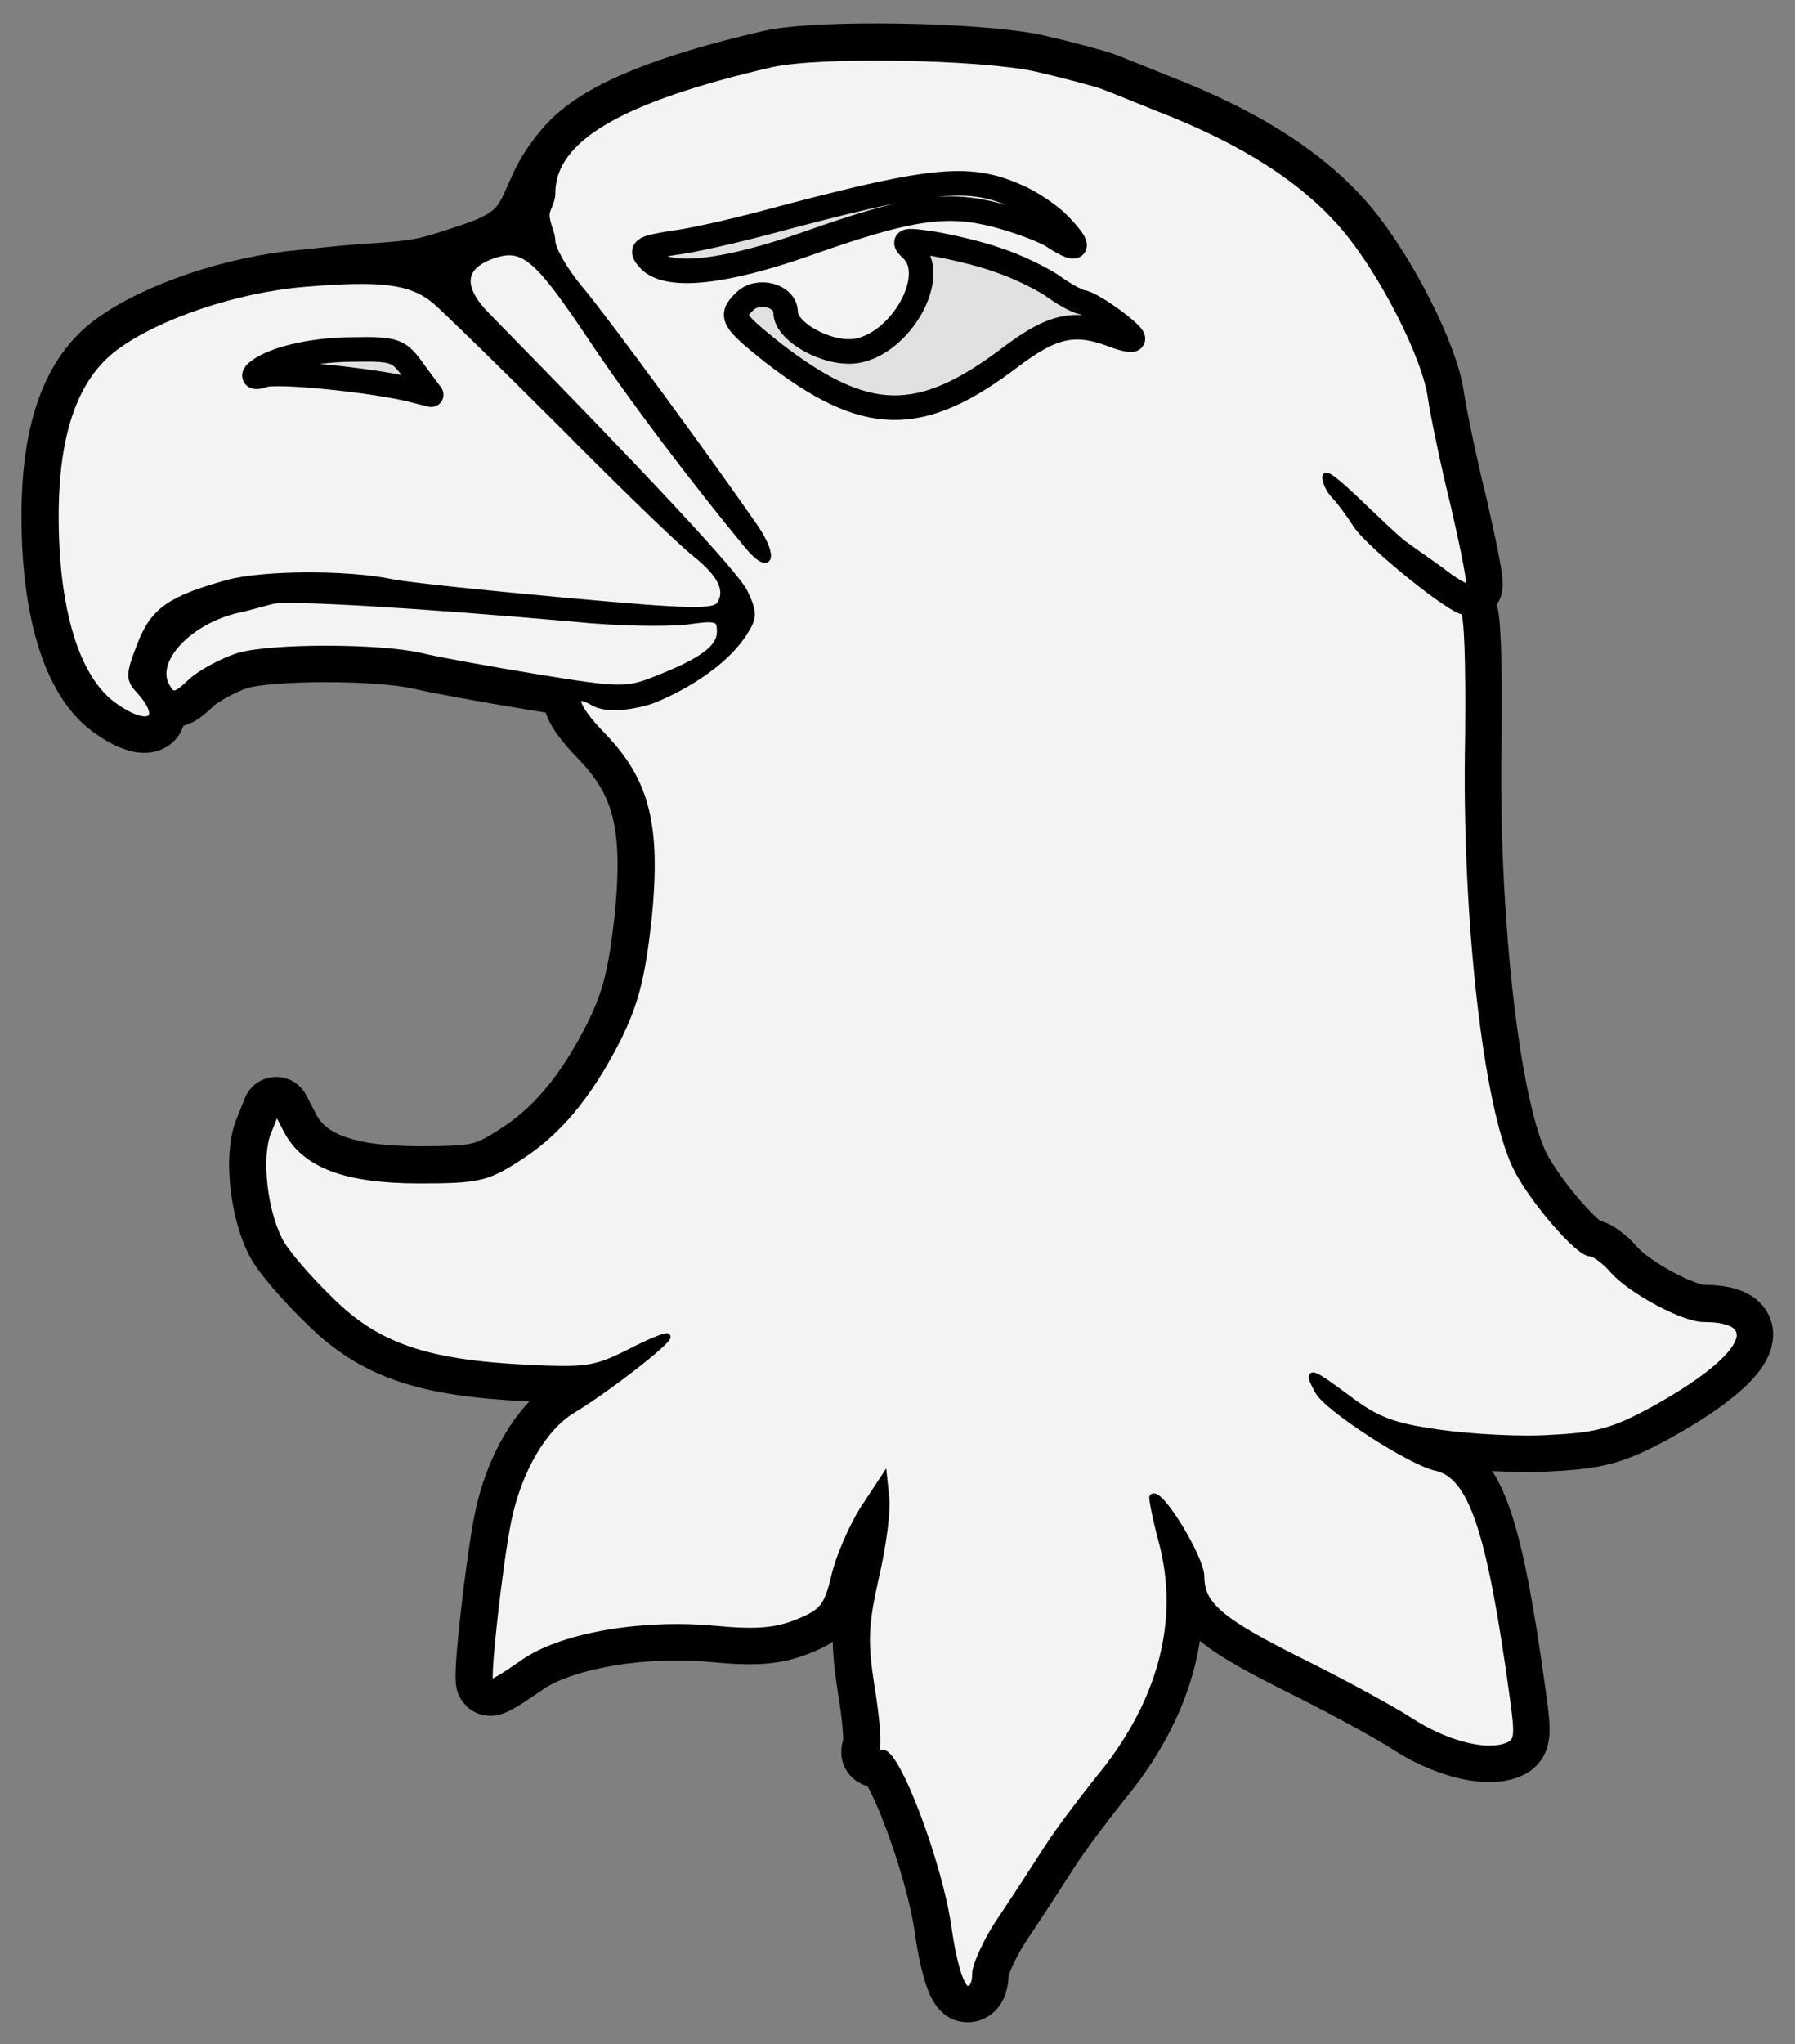 <?xml version="1.0" encoding="UTF-8" standalone="no"?>
<!DOCTYPE svg PUBLIC "-//W3C//DTD SVG 1.1//EN" "http://www.w3.org/Graphics/SVG/1.1/DTD/svg11.dtd">
<svg version="1.1" xmlns:dc="http://purl.org/dc/elements/1.1/" xmlns:xl="http://www.w3.org/1999/xlink" xmlns="http://www.w3.org/2000/svg" viewBox="36 63 292.5 333" width="292.5" height="333">
  <rect x="36" y="63" width="292.5" height="333" fill="#808080" stroke="none"/>
  <defs>
    <clipPath id="artboard_clip_path">
      <path d="M 36 63 L 328.5 63 L 328.5 396 L 36 396 Z"/>
    </clipPath>
  </defs>
  <g id="Eagle_s_Head_Erased_(1)" stroke="none" fill="none" stroke-opacity="1" stroke-dasharray="none" fill-opacity="1">
    <title>Eagle’s Head Erased (1)</title>
    <g id="Eagle_s_Head_Erased_(1)_Layer_2" clip-path="url(#artboard_clip_path)">
      <title>Layer 2</title>
      <g id="Group_4">
        <g id="Graphic_11">
          <path d="M 80.178 160.875 C 79.584 160.994 76.851 161.826 74.118 162.42 C 66.393 164.44 60.808 170.62 63.066 174.66 C 64.017 176.442 64.492 176.442 67.106 173.947 C 68.651 172.521 72.216 170.62 74.831 169.788 C 80.178 168.243 97.647 168.243 104.421 169.788 C 106.798 170.382 115.235 171.927 123.197 173.234 C 136.982 175.492 138.051 175.492 142.805 173.59 C 150.41 170.62 153.262 168.48 153.262 165.866 C 153.262 163.608 152.787 163.489 147.677 164.202 C 144.469 164.559 136.388 164.44 129.495 163.727 C 104.064 161.469 82.199 160.162 80.178 160.875 Z M 124.704 93.336 C 122.143 98.808 121.847 101.906 113.278 104.763 C 104.708 107.619 104.681 107.608 93.995 108.333 C 91.738 108.487 86.378 109.1 85.407 109.181 C 74.355 110.132 61.64 114.41 54.748 119.52 C 48.33 124.274 45.122 133.067 45.003 146.258 C 44.884 162.063 48.33 173.472 54.51 177.869 C 60.095 181.909 62.947 180.245 58.669 175.492 C 56.887 173.59 56.887 172.877 58.788 168.005 C 60.927 162.42 63.66 160.518 73.048 157.904 C 78.752 156.359 92.3 156.24 99.786 157.785 C 102.757 158.379 115.71 159.687 128.663 160.875 C 148.39 162.658 152.431 162.776 153.262 161.35 C 154.689 159.092 153.381 156.478 149.222 153.151 C 147.215 151.616 137.585 142.341 127.905 132.549 C 129.391 132.248 130.765 131.898 131.993 131.493 C 147.383 147.456 156.219 157.192 157.303 159.449 C 158.848 162.776 158.848 163.489 157.184 166.104 C 152.906 172.64 145.3 177.631 141.735 176.324 C 140.785 175.967 141.487 177.013 141.844 177.607 C 142.795 179.152 135.318 178.819 132.823 177.512 C 128.782 175.135 129.376 177.869 134.13 182.741 C 141.379 190.227 143.161 197.476 141.617 212.806 C 140.547 222.313 139.478 226.354 136.625 232.177 C 131.753 241.683 126.762 247.625 120.107 251.784 C 115.235 254.874 113.809 255.231 104.302 255.231 C 92.3 255.231 85.645 252.735 82.674 247.15 L 81.01 243.941 L 79.584 247.506 C 78.039 251.547 78.99 260.103 81.486 264.975 C 82.436 266.877 86.12 271.155 89.685 274.601 C 97.291 282.206 105.253 284.94 121.771 285.772 C 131.516 286.247 132.942 286.009 138.408 283.276 C 141.617 281.612 144.469 280.424 144.706 280.662 C 145.182 281.256 134.962 289.218 129.258 292.664 C 124.504 295.516 120.464 302.527 118.8 310.489 C 117.374 317.382 115.235 336.514 115.829 336.99 C 116.067 337.227 118.325 335.801 121.058 333.9 C 127.119 329.503 140.428 327.126 152.668 328.315 C 159.085 328.909 162.294 328.671 165.859 327.245 C 170.018 325.582 170.731 324.631 171.92 319.64 C 172.633 316.55 174.772 311.678 176.554 308.826 L 180.001 303.597 L 180.357 307.043 C 180.595 308.945 179.882 314.649 178.693 319.759 C 176.911 327.721 176.792 330.216 177.98 337.94 C 178.812 342.932 179.169 347.447 178.693 348.041 C 178.337 348.636 178.812 348.873 179.644 348.517 C 181.902 347.685 189.151 366.699 190.577 377.513 C 191.29 382.504 192.478 386.544 193.429 386.901 C 194.261 387.139 194.855 386.307 194.855 384.524 C 194.855 383.098 196.756 378.82 199.252 375.255 C 201.629 371.69 204.956 366.58 206.62 363.966 C 208.284 361.351 211.967 356.479 214.701 353.033 C 225.039 340.674 228.723 327.126 225.277 314.173 C 224.208 310.252 223.613 306.924 223.732 306.805 C 224.921 305.617 231.694 316.788 231.694 319.759 C 231.694 324.512 234.903 327.126 249.044 334.138 C 255.461 337.346 263.067 341.506 265.8 343.288 C 271.267 346.853 277.684 348.636 281.249 347.447 C 283.269 346.734 283.388 346.021 282.437 339.248 C 278.753 312.391 275.782 303.359 269.959 302.052 C 265.681 301.101 252.134 292.308 250.708 289.574 C 248.688 285.89 249.401 286.128 255.461 290.644 C 260.334 294.328 262.948 295.278 270.553 296.348 C 275.663 297.061 283.863 297.536 288.735 297.18 C 296.103 296.823 298.836 296.11 305.372 292.545 C 320.227 284.345 323.911 277.81 313.572 277.81 C 310.245 277.81 301.688 273.175 298.836 269.966 C 297.529 268.421 295.747 267.114 295.034 267.114 C 293.132 267.114 285.646 258.439 283.031 253.21 C 278.159 243.466 274.594 212.212 275.188 182.978 C 275.307 170.976 275.069 162.539 274.356 162.539 C 272.455 162.539 259.026 151.725 256.887 148.397 C 255.818 146.734 254.273 144.594 253.441 143.763 C 252.609 142.931 251.896 141.505 251.896 140.673 C 251.896 138.89 261.76 148.16 263.661 151.725 C 264.493 153.151 265.919 154.22 266.87 154.22 C 267.939 154.22 270.078 155.29 271.742 156.597 C 273.524 157.904 275.069 158.736 275.307 158.498 C 275.663 158.261 274.475 152.438 272.93 145.664 C 271.267 139.009 269.603 130.928 269.127 127.839 C 268.296 121.303 261.403 107.637 255.105 100.15 C 248.569 92.426 238.705 86.008 224.564 80.542 C 220.999 79.116 216.958 77.452 215.651 76.977 C 214.344 76.502 209.472 75.194 204.837 74.125 C 195.806 72.105 169.305 71.629 161.581 73.412 C 144.966 77.264 134.532 81.442 129.509 86.495 C 129.509 86.495 126.52 89.456 124.704 93.336 Z M 141.395 124.387 C 147.689 132.919 154.924 142.953 158.848 148.635 C 162.413 153.745 161.462 156.359 157.659 151.725 C 151.661 144.477 144.611 135.359 138.762 127.281 C 139.642 126.422 140.526 125.45 141.395 124.387 Z" fill="black"/>
          <path d="M 80.178 160.875 C 79.584 160.994 76.851 161.826 74.118 162.42 C 66.393 164.44 60.808 170.62 63.066 174.66 C 64.017 176.442 64.492 176.442 67.106 173.947 C 68.651 172.521 72.216 170.62 74.831 169.788 C 80.178 168.243 97.647 168.243 104.421 169.788 C 106.798 170.382 115.235 171.927 123.197 173.234 C 136.982 175.492 138.051 175.492 142.805 173.59 C 150.41 170.62 153.262 168.48 153.262 165.866 C 153.262 163.608 152.787 163.489 147.677 164.202 C 144.469 164.559 136.388 164.44 129.495 163.727 C 104.064 161.469 82.199 160.162 80.178 160.875 Z M 124.704 93.336 C 122.143 98.808 121.847 101.906 113.278 104.763 C 104.708 107.619 104.681 107.608 93.995 108.333 C 91.738 108.487 86.378 109.1 85.407 109.181 C 74.355 110.132 61.64 114.41 54.748 119.52 C 48.33 124.274 45.122 133.067 45.003 146.258 C 44.884 162.063 48.33 173.472 54.51 177.869 C 60.095 181.909 62.947 180.245 58.669 175.492 C 56.887 173.59 56.887 172.877 58.788 168.005 C 60.927 162.42 63.66 160.518 73.048 157.904 C 78.752 156.359 92.3 156.24 99.786 157.785 C 102.757 158.379 115.71 159.687 128.663 160.875 C 148.39 162.658 152.431 162.776 153.262 161.35 C 154.689 159.092 153.381 156.478 149.222 153.151 C 147.215 151.616 137.585 142.341 127.905 132.549 C 129.391 132.248 130.765 131.898 131.993 131.493 C 147.383 147.456 156.219 157.192 157.303 159.449 C 158.848 162.776 158.848 163.489 157.184 166.104 C 152.906 172.64 145.3 177.631 141.735 176.324 C 140.785 175.967 141.487 177.013 141.844 177.607 C 142.795 179.152 135.318 178.819 132.823 177.512 C 128.782 175.135 129.376 177.869 134.13 182.741 C 141.379 190.227 143.161 197.476 141.617 212.806 C 140.547 222.313 139.478 226.354 136.625 232.177 C 131.753 241.683 126.762 247.625 120.107 251.784 C 115.235 254.874 113.809 255.231 104.302 255.231 C 92.3 255.231 85.645 252.735 82.674 247.15 L 81.01 243.941 L 79.584 247.506 C 78.039 251.547 78.99 260.103 81.486 264.975 C 82.436 266.877 86.12 271.155 89.685 274.601 C 97.291 282.206 105.253 284.94 121.771 285.772 C 131.516 286.247 132.942 286.009 138.408 283.276 C 141.617 281.612 144.469 280.424 144.706 280.662 C 145.182 281.256 134.962 289.218 129.258 292.664 C 124.504 295.516 120.464 302.527 118.8 310.489 C 117.374 317.382 115.235 336.514 115.829 336.99 C 116.067 337.227 118.325 335.801 121.058 333.9 C 127.119 329.503 140.428 327.126 152.668 328.315 C 159.085 328.909 162.294 328.671 165.859 327.245 C 170.018 325.582 170.731 324.631 171.92 319.64 C 172.633 316.55 174.772 311.678 176.554 308.826 L 180.001 303.597 L 180.357 307.043 C 180.595 308.945 179.882 314.649 178.693 319.759 C 176.911 327.721 176.792 330.216 177.98 337.94 C 178.812 342.932 179.169 347.447 178.693 348.041 C 178.337 348.636 178.812 348.873 179.644 348.517 C 181.902 347.685 189.151 366.699 190.577 377.513 C 191.29 382.504 192.478 386.544 193.429 386.901 C 194.261 387.139 194.855 386.307 194.855 384.524 C 194.855 383.098 196.756 378.82 199.252 375.255 C 201.629 371.69 204.956 366.58 206.62 363.966 C 208.284 361.351 211.967 356.479 214.701 353.033 C 225.039 340.674 228.723 327.126 225.277 314.173 C 224.208 310.252 223.613 306.924 223.732 306.805 C 224.921 305.617 231.694 316.788 231.694 319.759 C 231.694 324.512 234.903 327.126 249.044 334.138 C 255.461 337.346 263.067 341.506 265.8 343.288 C 271.267 346.853 277.684 348.636 281.249 347.447 C 283.269 346.734 283.388 346.021 282.437 339.248 C 278.753 312.391 275.782 303.359 269.959 302.052 C 265.681 301.101 252.134 292.308 250.708 289.574 C 248.688 285.89 249.401 286.128 255.461 290.644 C 260.334 294.328 262.948 295.278 270.553 296.348 C 275.663 297.061 283.863 297.536 288.735 297.18 C 296.103 296.823 298.836 296.11 305.372 292.545 C 320.227 284.345 323.911 277.81 313.572 277.81 C 310.245 277.81 301.688 273.175 298.836 269.966 C 297.529 268.421 295.747 267.114 295.034 267.114 C 293.132 267.114 285.646 258.439 283.031 253.21 C 278.159 243.466 274.594 212.212 275.188 182.978 C 275.307 170.976 275.069 162.539 274.356 162.539 C 272.455 162.539 259.026 151.725 256.887 148.397 C 255.818 146.734 254.273 144.594 253.441 143.763 C 252.609 142.931 251.896 141.505 251.896 140.673 C 251.896 138.89 261.76 148.16 263.661 151.725 C 264.493 153.151 265.919 154.22 266.87 154.22 C 267.939 154.22 270.078 155.29 271.742 156.597 C 273.524 157.904 275.069 158.736 275.307 158.498 C 275.663 158.261 274.475 152.438 272.93 145.664 C 271.267 139.009 269.603 130.928 269.127 127.839 C 268.296 121.303 261.403 107.637 255.105 100.15 C 248.569 92.426 238.705 86.008 224.564 80.542 C 220.999 79.116 216.958 77.452 215.651 76.977 C 214.344 76.502 209.472 75.194 204.837 74.125 C 195.806 72.105 169.305 71.629 161.581 73.412 C 144.966 77.264 134.532 81.442 129.509 86.495 C 129.509 86.495 126.52 89.456 124.704 93.336 Z M 141.395 124.387 C 147.689 132.919 154.924 142.953 158.848 148.635 C 162.413 153.745 161.462 156.359 157.659 151.725 C 151.661 144.477 144.611 135.359 138.762 127.281 C 139.642 126.422 140.526 125.45 141.395 124.387 Z" stroke="black" stroke-linecap="round" stroke-linejoin="round" stroke-width="11"/>
        </g>
        <g id="Graphic_10">
          <path d="M 161.64 73.471 C 137.041 79.175 125.99 85.592 125.99 94.505 C 125.99 95.931 125.061 97.047 125.061 97.978 C 125.061 99.531 125.99 100.922 125.99 102.229 C 125.99 103.537 128.01 107.102 130.624 110.191 C 134.902 115.301 152.015 138.712 158.907 148.694 C 162.472 153.804 161.522 156.419 157.719 151.784 C 149.163 141.445 138.467 127.304 132.169 117.797 C 123.494 104.844 121.236 102.942 116.364 104.606 C 111.135 106.389 110.779 109.835 115.532 114.588 C 141.082 140.613 155.936 156.537 157.362 159.508 C 158.907 162.836 158.907 163.549 157.243 166.163 C 152.965 172.699 143.667 176.661 141.844 177.25 C 140.021 177.838 135.378 178.879 132.882 177.571 C 128.842 175.195 129.436 177.928 134.189 182.8 C 141.438 190.287 143.221 197.536 141.676 212.866 C 140.606 222.373 139.537 226.413 136.685 232.236 C 131.813 241.743 126.821 247.685 120.167 251.844 C 115.294 254.934 113.868 255.29 104.361 255.29 C 92.359 255.29 85.704 252.794 82.733 247.209 L 81.07 244.001 L 79.644 247.566 C 78.099 251.606 79.049 260.162 81.545 265.035 C 82.496 266.936 86.18 271.214 89.745 274.66 C 97.35 282.266 105.312 284.999 121.83 285.831 C 131.575 286.306 133.001 286.069 138.467 283.335 C 141.676 281.672 144.528 280.483 144.766 280.721 C 145.241 281.315 135.021 289.277 129.317 292.723 C 124.564 295.575 120.523 302.587 118.859 310.549 C 117.433 317.441 115.294 336.574 115.889 337.049 C 116.126 337.287 118.384 335.861 121.117 333.959 C 127.178 329.562 140.488 327.186 152.728 328.374 C 159.145 328.968 162.353 328.731 165.918 327.305 C 170.078 325.641 170.791 324.69 171.979 319.699 C 172.692 316.609 174.831 311.737 176.614 308.885 L 180.06 303.656 L 180.416 307.103 C 180.654 309.004 179.941 314.708 178.753 319.818 C 176.97 327.78 176.851 330.276 178.04 338 C 178.872 342.991 179.228 347.507 178.753 348.101 C 178.396 348.695 178.872 348.933 179.703 348.576 C 181.961 347.744 189.21 366.758 190.636 377.572 C 191.349 382.563 192.538 386.604 193.488 386.96 C 194.32 387.198 194.914 386.366 194.914 384.584 C 194.914 383.157 196.816 378.879 199.311 375.314 C 201.688 371.749 205.015 366.639 206.679 364.025 C 208.343 361.411 212.027 356.538 214.76 353.092 C 225.099 340.733 228.783 327.186 225.336 314.233 C 224.267 310.311 223.673 306.984 223.792 306.865 C 224.98 305.676 231.754 316.847 231.754 319.818 C 231.754 324.571 234.962 327.186 249.104 334.197 C 255.521 337.406 263.126 341.565 265.859 343.347 C 271.326 346.913 277.743 348.695 281.308 347.507 C 283.328 346.794 283.447 346.081 282.496 339.307 C 278.813 312.45 275.842 303.419 270.019 302.111 C 265.741 301.161 252.193 292.367 250.767 289.634 C 248.747 285.95 249.46 286.187 255.521 290.703 C 260.393 294.387 263.007 295.338 270.613 296.407 C 275.723 297.12 283.923 297.596 288.795 297.239 C 296.163 296.883 298.896 296.17 305.432 292.605 C 320.286 284.405 323.97 277.869 313.631 277.869 C 310.304 277.869 301.748 273.234 298.896 270.026 C 297.589 268.481 295.806 267.174 295.093 267.174 C 293.192 267.174 285.705 258.499 283.091 253.27 C 278.218 243.525 274.653 212.271 275.247 183.038 C 275.366 171.035 275.129 162.598 274.416 162.598 C 272.514 162.598 259.086 151.784 256.947 148.457 C 255.877 146.793 254.332 144.654 253.5 143.822 C 252.669 142.99 251.956 141.564 251.956 140.732 C 251.956 138.95 260.827 148.442 264.679 151.54 C 266.3 152.745 270.138 155.349 271.801 156.656 C 273.584 157.963 275.129 158.795 275.366 158.558 C 275.723 158.32 274.534 152.497 272.99 145.723 C 271.326 139.069 269.662 130.988 269.187 127.898 C 268.355 121.362 261.462 107.696 255.164 100.209 C 248.628 92.485 238.765 86.068 224.623 80.601 C 221.058 79.175 217.018 77.512 215.711 77.036 C 214.404 76.561 209.531 75.254 204.897 74.184 C 195.865 72.164 169.365 71.689 161.64 73.471 Z" fill="#f3f3f3"/>
          <path d="M 161.64 73.471 C 137.041 79.175 125.99 85.592 125.99 94.505 C 125.99 95.931 125.061 97.047 125.061 97.978 C 125.061 99.531 125.99 100.922 125.99 102.229 C 125.99 103.537 128.01 107.102 130.624 110.191 C 134.902 115.301 152.015 138.712 158.907 148.694 C 162.472 153.804 161.522 156.419 157.719 151.784 C 149.163 141.445 138.467 127.304 132.169 117.797 C 123.494 104.844 121.236 102.942 116.364 104.606 C 111.135 106.389 110.779 109.835 115.532 114.588 C 141.082 140.613 155.936 156.537 157.362 159.508 C 158.907 162.836 158.907 163.549 157.243 166.163 C 152.965 172.699 143.667 176.661 141.844 177.25 C 140.021 177.838 135.378 178.879 132.882 177.571 C 128.842 175.195 129.436 177.928 134.189 182.8 C 141.438 190.287 143.221 197.536 141.676 212.866 C 140.606 222.373 139.537 226.413 136.685 232.236 C 131.813 241.743 126.821 247.685 120.167 251.844 C 115.294 254.934 113.868 255.29 104.361 255.29 C 92.359 255.29 85.704 252.794 82.733 247.209 L 81.07 244.001 L 79.644 247.566 C 78.099 251.606 79.049 260.162 81.545 265.035 C 82.496 266.936 86.18 271.214 89.745 274.66 C 97.35 282.266 105.312 284.999 121.83 285.831 C 131.575 286.306 133.001 286.069 138.467 283.335 C 141.676 281.672 144.528 280.483 144.766 280.721 C 145.241 281.315 135.021 289.277 129.317 292.723 C 124.564 295.575 120.523 302.587 118.859 310.549 C 117.433 317.441 115.294 336.574 115.889 337.049 C 116.126 337.287 118.384 335.861 121.117 333.959 C 127.178 329.562 140.488 327.186 152.728 328.374 C 159.145 328.968 162.353 328.731 165.918 327.305 C 170.078 325.641 170.791 324.69 171.979 319.699 C 172.692 316.609 174.831 311.737 176.614 308.885 L 180.06 303.656 L 180.416 307.103 C 180.654 309.004 179.941 314.708 178.753 319.818 C 176.97 327.78 176.851 330.276 178.04 338 C 178.872 342.991 179.228 347.507 178.753 348.101 C 178.396 348.695 178.872 348.933 179.703 348.576 C 181.961 347.744 189.21 366.758 190.636 377.572 C 191.349 382.563 192.538 386.604 193.488 386.96 C 194.32 387.198 194.914 386.366 194.914 384.584 C 194.914 383.157 196.816 378.879 199.311 375.314 C 201.688 371.749 205.015 366.639 206.679 364.025 C 208.343 361.411 212.027 356.538 214.76 353.092 C 225.099 340.733 228.783 327.186 225.336 314.233 C 224.267 310.311 223.673 306.984 223.792 306.865 C 224.98 305.676 231.754 316.847 231.754 319.818 C 231.754 324.571 234.962 327.186 249.104 334.197 C 255.521 337.406 263.126 341.565 265.859 343.347 C 271.326 346.913 277.743 348.695 281.308 347.507 C 283.328 346.794 283.447 346.081 282.496 339.307 C 278.813 312.45 275.842 303.419 270.019 302.111 C 265.741 301.161 252.193 292.367 250.767 289.634 C 248.747 285.95 249.46 286.187 255.521 290.703 C 260.393 294.387 263.007 295.338 270.613 296.407 C 275.723 297.12 283.923 297.596 288.795 297.239 C 296.163 296.883 298.896 296.17 305.432 292.605 C 320.286 284.405 323.97 277.869 313.631 277.869 C 310.304 277.869 301.748 273.234 298.896 270.026 C 297.589 268.481 295.806 267.174 295.093 267.174 C 293.192 267.174 285.705 258.499 283.091 253.27 C 278.218 243.525 274.653 212.271 275.247 183.038 C 275.366 171.035 275.129 162.598 274.416 162.598 C 272.514 162.598 259.086 151.784 256.947 148.457 C 255.877 146.793 254.332 144.654 253.5 143.822 C 252.669 142.99 251.956 141.564 251.956 140.732 C 251.956 138.95 260.827 148.442 264.679 151.54 C 266.3 152.745 270.138 155.349 271.801 156.656 C 273.584 157.963 275.129 158.795 275.366 158.558 C 275.723 158.32 274.534 152.497 272.99 145.723 C 271.326 139.069 269.662 130.988 269.187 127.898 C 268.355 121.362 261.462 107.696 255.164 100.209 C 248.628 92.485 238.765 86.068 224.623 80.601 C 221.058 79.175 217.018 77.512 215.711 77.036 C 214.404 76.561 209.531 75.254 204.897 74.184 C 195.865 72.164 169.365 71.689 161.64 73.471 Z" stroke="black" stroke-linecap="round" stroke-linejoin="miter" stroke-width="1"/>
        </g>
        <g id="Graphic_9">
          <path d="M 201.45 94.862 C 204.065 95.931 207.511 98.308 209.056 100.09 C 212.264 103.537 211.67 104.131 207.63 101.516 C 206.204 100.566 202.045 99.021 198.479 98.07 C 190.28 95.931 184.338 96.763 167.82 102.586 C 154.035 107.458 145.003 108.409 141.914 105.438 C 140.25 103.655 140.488 103.418 145.597 102.586 C 148.687 102.229 155.342 100.685 160.333 99.377 C 187.428 92.128 193.607 91.415 201.45 94.862 Z" fill="#e1e1e1"/>
          <path d="M 201.45 94.862 C 204.065 95.931 207.511 98.308 209.056 100.09 C 212.264 103.537 211.67 104.131 207.63 101.516 C 206.204 100.566 202.045 99.021 198.479 98.07 C 190.28 95.931 184.338 96.763 167.82 102.586 C 154.035 107.458 145.003 108.409 141.914 105.438 C 140.25 103.655 140.488 103.418 145.597 102.586 C 148.687 102.229 155.342 100.685 160.333 99.377 C 187.428 92.128 193.607 91.415 201.45 94.862 Z" stroke="black" stroke-linecap="round" stroke-linejoin="round" stroke-width="4"/>
        </g>
        <g id="Graphic_8">
          <path d="M 198.479 105.319 C 201.45 106.27 205.372 108.171 207.392 109.478 C 209.294 110.904 211.551 112.093 212.264 112.212 C 214.047 112.449 221.177 117.678 220.583 118.272 C 220.345 118.51 218.8 118.153 217.018 117.44 C 211.076 115.301 207.511 116.014 200.737 121.124 C 185.883 132.414 177.089 132.176 161.878 120.411 C 155.342 115.183 154.867 114.47 157.362 112.093 C 159.501 109.954 164.017 111.142 164.017 113.875 C 164.017 117.084 170.91 120.887 175.544 120.174 C 182.793 118.985 188.973 108.052 184.695 103.774 C 182.912 102.111 183.268 101.992 188.022 102.705 C 190.755 103.18 195.509 104.25 198.479 105.319 Z" fill="#e1e1e1"/>
          <path d="M 198.479 105.319 C 201.45 106.27 205.372 108.171 207.392 109.478 C 209.294 110.904 211.551 112.093 212.264 112.212 C 214.047 112.449 221.177 117.678 220.583 118.272 C 220.345 118.51 218.8 118.153 217.018 117.44 C 211.076 115.301 207.511 116.014 200.737 121.124 C 185.883 132.414 177.089 132.176 161.878 120.411 C 155.342 115.183 154.867 114.47 157.362 112.093 C 159.501 109.954 164.017 111.142 164.017 113.875 C 164.017 117.084 170.91 120.887 175.544 120.174 C 182.793 118.985 188.973 108.052 184.695 103.774 C 182.912 102.111 183.268 101.992 188.022 102.705 C 190.755 103.18 195.509 104.25 198.479 105.319 Z" stroke="black" stroke-linecap="round" stroke-linejoin="round" stroke-width="4"/>
        </g>
        <g id="Graphic_7">
          <path d="M 85.467 109.241 C 74.415 110.191 61.699 114.47 54.807 119.579 C 48.39 124.333 45.181 133.127 45.062 146.318 C 44.944 162.123 48.39 173.531 54.569 177.928 C 60.154 181.968 63.007 180.305 58.728 175.551 C 56.946 173.65 56.946 172.937 58.847 168.065 C 60.986 162.479 63.72 160.578 73.108 157.963 C 78.812 156.419 92.359 156.3 99.846 157.845 C 102.817 158.439 115.77 159.746 128.723 160.934 C 148.45 162.717 152.49 162.836 153.322 161.41 C 154.748 159.152 153.441 156.537 149.281 153.21 C 147.261 151.665 137.517 142.277 127.772 132.414 C 117.909 122.55 108.521 113.4 106.857 111.974 C 102.935 108.765 98.182 108.171 85.467 109.241 Z" fill="#f3f3f3"/>
          <path d="M 85.467 109.241 C 74.415 110.191 61.699 114.47 54.807 119.579 C 48.39 124.333 45.181 133.127 45.062 146.318 C 44.944 162.123 48.39 173.531 54.569 177.928 C 60.154 181.968 63.007 180.305 58.728 175.551 C 56.946 173.65 56.946 172.937 58.847 168.065 C 60.986 162.479 63.72 160.578 73.108 157.963 C 78.812 156.419 92.359 156.3 99.846 157.845 C 102.817 158.439 115.77 159.746 128.723 160.934 C 148.45 162.717 152.49 162.836 153.322 161.41 C 154.748 159.152 153.441 156.537 149.281 153.21 C 147.261 151.665 137.517 142.277 127.772 132.414 C 117.909 122.55 108.521 113.4 106.857 111.974 C 102.935 108.765 98.182 108.171 85.467 109.241 Z" stroke="black" stroke-linecap="round" stroke-linejoin="miter" stroke-width="1"/>
        </g>
        <g id="Graphic_6">
          <path d="M 103.53 123.62 L 106.263 127.304 L 102.935 126.472 C 96.637 124.927 81.426 123.382 79.049 124.095 C 77.742 124.571 77.148 124.452 77.623 123.858 C 79.644 121.719 86.417 119.936 93.547 119.936 C 100.44 119.817 101.034 120.055 103.53 123.62 Z" fill="#e1e1e1"/>
          <path d="M 103.53 123.62 L 106.263 127.304 L 102.935 126.472 C 96.637 124.927 81.426 123.382 79.049 124.095 C 77.742 124.571 77.148 124.452 77.623 123.858 C 79.644 121.719 86.417 119.936 93.547 119.936 C 100.44 119.817 101.034 120.055 103.53 123.62 Z" stroke="black" stroke-linecap="round" stroke-linejoin="round" stroke-width="4"/>
        </g>
        <g id="Graphic_5">
          <path d="M 80.238 160.934 C 79.644 161.053 76.91 161.885 74.177 162.479 C 66.453 164.499 60.868 170.679 63.125 174.719 C 64.076 176.502 64.551 176.502 67.166 174.006 C 68.711 172.58 72.276 170.679 74.89 169.847 C 80.238 168.302 97.707 168.302 104.48 169.847 C 106.857 170.441 115.294 171.986 123.256 173.293 C 137.041 175.551 138.111 175.551 142.864 173.65 C 150.47 170.679 153.322 168.54 153.322 165.925 C 153.322 163.668 152.846 163.549 147.737 164.262 C 144.528 164.618 136.447 164.499 129.555 163.786 C 104.124 161.529 82.258 160.221 80.238 160.934 Z" fill="#f3f3f3"/>
          <path d="M 80.238 160.934 C 79.644 161.053 76.91 161.885 74.177 162.479 C 66.453 164.499 60.868 170.679 63.125 174.719 C 64.076 176.502 64.551 176.502 67.166 174.006 C 68.711 172.58 72.276 170.679 74.89 169.847 C 80.238 168.302 97.707 168.302 104.48 169.847 C 106.857 170.441 115.294 171.986 123.256 173.293 C 137.041 175.551 138.111 175.551 142.864 173.65 C 150.47 170.679 153.322 168.54 153.322 165.925 C 153.322 163.668 152.846 163.549 147.737 164.262 C 144.528 164.618 136.447 164.499 129.555 163.786 C 104.124 161.529 82.258 160.221 80.238 160.934 Z" stroke="black" stroke-linecap="round" stroke-linejoin="miter" stroke-width="1"/>
        </g>
      </g>
    </g>
  </g>
</svg>
